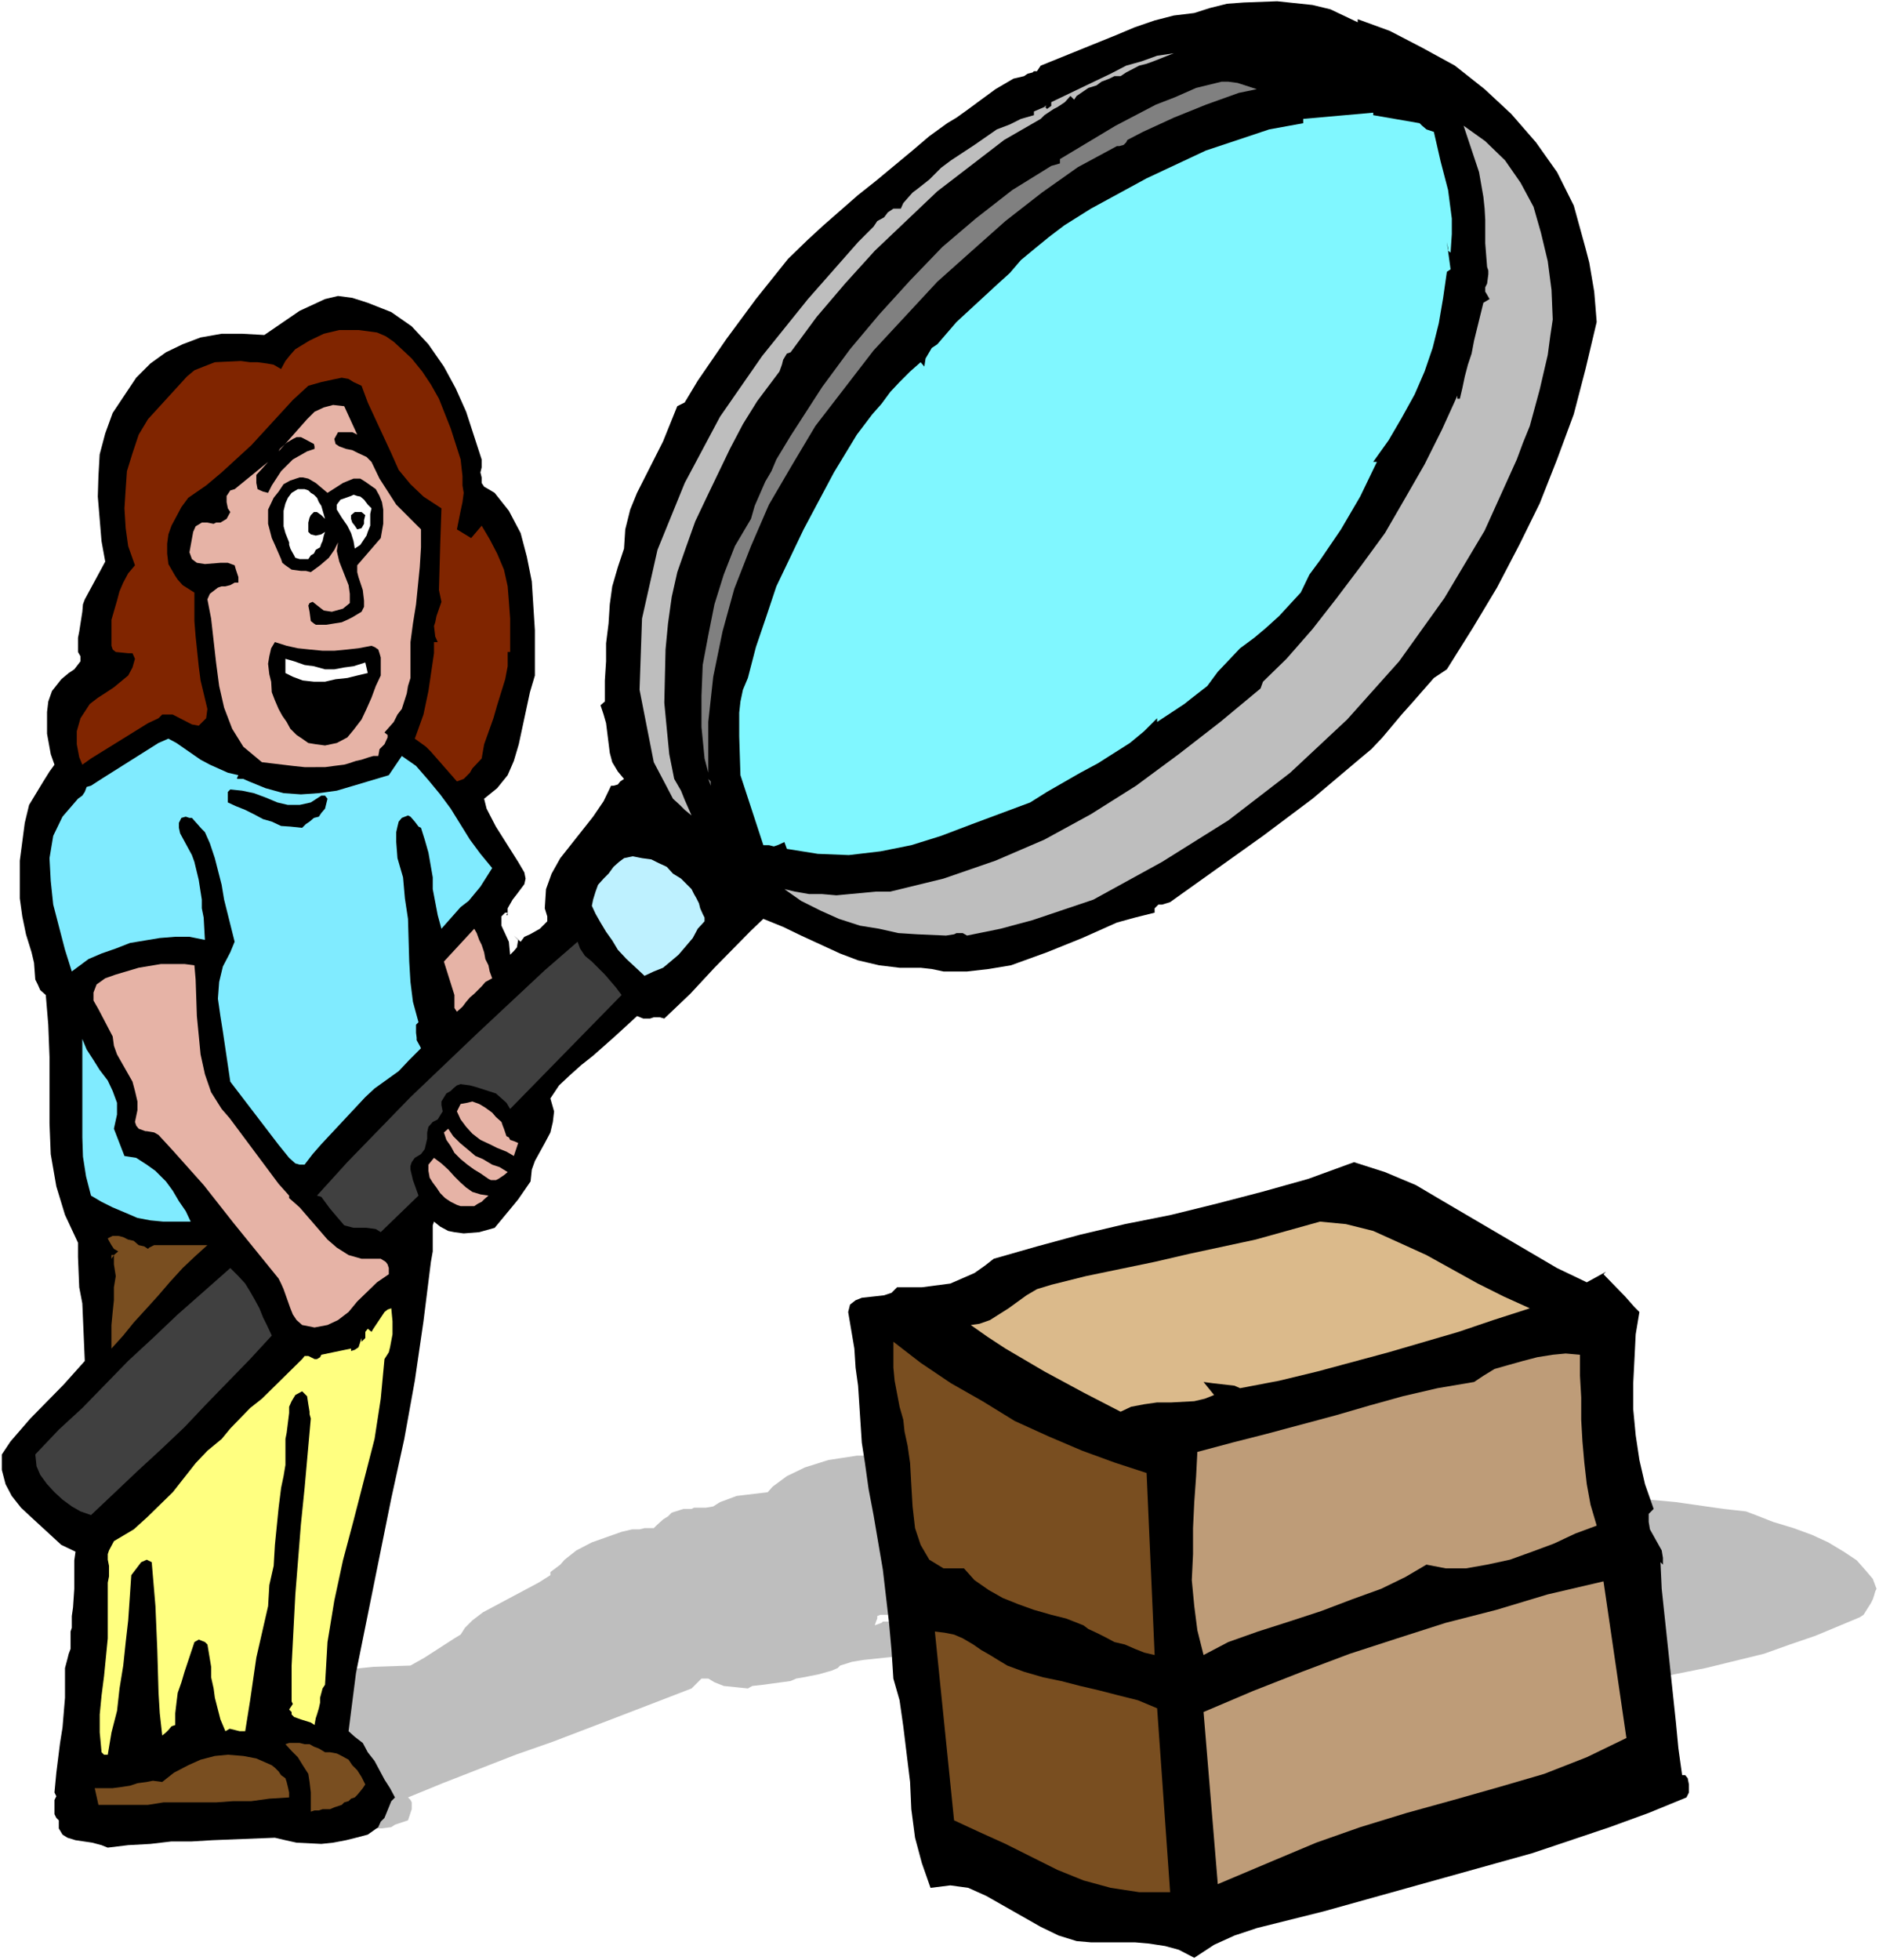 <?xml version="1.0" encoding="UTF-8" standalone="no"?>
<svg
   version="1.0"
   width="129.766mm"
   height="135.34mm"
   id="svg39"
   sodipodi:docname="Taking a Closer Look.wmf"
   xmlns:inkscape="http://www.inkscape.org/namespaces/inkscape"
   xmlns:sodipodi="http://sodipodi.sourceforge.net/DTD/sodipodi-0.dtd"
   xmlns="http://www.w3.org/2000/svg"
   xmlns:svg="http://www.w3.org/2000/svg">
  <rect width="100%" height="100%" fill="#333333" stroke="none"/>
  <sodipodi:namedview
     id="namedview39"
     pagecolor="#ffffff"
     bordercolor="#000000"
     borderopacity="0.25"
     inkscape:showpageshadow="2"
     inkscape:pageopacity="0.0"
     inkscape:pagecheckerboard="0"
     inkscape:deskcolor="#d1d1d1"
     inkscape:document-units="mm" />
  <defs
     id="defs1">
    <pattern
       id="WMFhbasepattern"
       patternUnits="userSpaceOnUse"
       width="6"
       height="6"
       x="0"
       y="0" />
  </defs>
  <path
     style="fill:#ffffff;fill-opacity:1;fill-rule:evenodd;stroke:none"
     d="M 0,511.522 H 490.455 V 0 H 0 Z"
     id="path1" />
  <path
     style="fill:#ffffff;fill-opacity:1;fill-rule:evenodd;stroke:none"
     d="m 308.009,13.895 1.131,-0.969 z"
     id="path2" />
  <path
     style="fill:#808080;fill-opacity:1;fill-rule:evenodd;stroke:none"
     d="m 351.641,19.873 -3.07,-0.162 -2.586,0.162 -3.394,0.323 -3.394,0.323 -3.394,0.485 h -3.07 l -3.07,-0.485 -2.262,-0.646 -1.778,0.646 0.646,-0.646 1.454,-0.162 0.97,-0.485 h 1.293 1.293 1.131 l 0.646,-0.323 h 1.131 2.262 1.939 2.424 2.424 1.939 2.101 l 2.424,0.323 z"
     id="path3" />
  <path
     style="fill:#bebebe;fill-opacity:1;fill-rule:evenodd;stroke:none"
     d="m 462.822,397.132 5.333,1.616 4.848,1.777 4.202,1.939 4.04,2.424 3.394,2.262 2.424,2.747 1.778,2.1 0.97,2.585 -0.323,0.646 -0.323,1.131 -0.323,0.969 -0.485,0.969 -1.939,3.07 -0.97,0.646 -11.635,4.847 -6.626,2.262 -6.787,2.424 -15.19,3.716 -8.08,1.616 -8.08,1.777 h -3.717 l -6.464,0.646 -3.07,0.323 -9.05,1.454 -3.07,0.162 -6.464,0.485 -18.584,0.646 -26.341,0.646 h -2.586 l -3.717,-0.323 h -11.797 l -12.282,-0.323 h -4.04 l -11.15,-2.1 -5.333,-1.616 -7.757,-1.293 -6.464,-2.424 -5.494,-2.424 -5.01,-2.262 -13.736,1.293 -7.272,0.646 -6.626,0.323 h -3.07 l -1.939,-0.646 -9.534,0.323 -3.07,0.323 -3.07,0.323 -3.07,0.323 -2.909,0.485 -3.07,0.969 -0.646,0.646 -1.454,0.646 -3.394,0.969 -4.04,0.808 -1.939,0.323 -1.454,0.646 -7.11,0.969 -2.909,0.323 -1.131,0.646 -6.302,-0.646 -2.424,-0.969 -1.616,-0.969 h -0.97 -0.808 l -2.586,2.585 -17.614,6.786 -18.584,7.109 -9.696,3.393 -19.069,7.432 -9.05,3.716 0.646,0.646 0.323,0.646 v 1.777 l -0.97,2.908 -3.394,1.131 -0.97,0.646 -2.424,0.323 H 96.96 l -5.01,-0.323 -4.686,-0.646 -4.848,-1.131 -1.616,-0.646 -1.293,-0.646 -11.797,-2.747 -8.242,-1.293 -8.08,-0.969 -4.04,-0.323 -0.97,-0.646 -3.394,-1.777 -1.616,-0.969 0.323,-0.646 1.293,-0.323 v -0.808 l 0.97,-0.646 4.848,-2.262 16.16,-6.786 1.616,-0.323 3.394,-1.454 2.424,-1.616 7.11,-2.747 2.586,-1.616 h -1.616 l -1.939,-3.393 -0.323,-1.131 v -0.969 l 0.646,-1.293 0.97,-0.969 2.262,-0.646 3.07,-1.131 2.747,-0.323 3.394,-0.323 3.07,-0.323 3.07,-0.323 9.696,-0.323 3.717,-2.1 7.757,-5.009 1.616,-0.969 1.131,-1.777 1.939,-1.939 2.747,-2.1 14.544,-7.755 3.07,-1.939 v -0.808 l 2.586,-1.939 1.131,-1.293 3.07,-2.424 4.04,-2.1 7.757,-2.747 2.747,-0.646 h 1.939 l 1.293,-0.323 h 2.424 l 0.646,-0.646 1.778,-1.616 1.293,-0.808 0.97,-0.969 3.07,-0.969 h 2.101 l 0.646,-0.323 h 3.07 l 1.939,-0.323 1.778,-1.131 4.363,-1.616 8.08,-0.969 1.293,-1.454 3.717,-2.747 4.686,-2.262 6.141,-1.939 7.434,-1.131 h 3.717 3.394 3.717 3.394 l 6.787,0.646 3.555,1.131 h 7.918 3.07 2.262 l 4.686,0.969 5.171,1.777 2.424,0.808 1.293,1.777 0.323,1.293 -0.646,3.07 -3.07,3.716 -1.454,0.646 v 0.808 l 1.454,0.646 0.646,1.293 -0.323,1.293 -0.97,1.454 -1.454,1.293 -9.373,5.816 -2.424,0.646 -6.626,2.585 -5.171,1.454 -6.464,0.646 -0.97,0.969 0.323,2.424 0.323,0.646 0.323,2.1 -1.293,0.323 -5.818,0.646 -0.646,0.646 h -0.97 0.97 -1.293 -0.646 l -0.808,0.323 v 0.646 l -0.323,0.808 -0.323,0.969 1.778,-0.646 0.323,-0.323 h 0.323 v -1.131 1.131 h 3.394 l 1.293,0.323 2.101,-0.323 0.97,-1.131 2.101,-1.293 2.586,-0.646 3.07,-0.646 13.574,-2.1 3.717,-0.323 h 2.586 l -0.323,-1.293 3.07,-3.716 h 0.97 l 6.141,-3.393 4.363,-2.1 4.686,-1.939 3.07,-0.323 2.424,-1.454 5.656,-1.939 15.514,-2.747 h 0.808 l 8.403,-2.1 4.04,-0.969 8.888,-0.969 9.373,-0.969 5.01,-0.485 3.717,-0.323 26.341,-1.939 6.464,-0.323 2.101,0.323 h 4.202 l 1.778,-0.323 h 7.11 l 0.97,0.323 h 0.97 l 0.808,-0.323 11.797,0.646 4.04,0.323 h 3.717 l 8.08,0.323 3.717,0.323 3.394,0.323 12.443,1.777 5.818,0.646 2.586,0.969 z"
     id="path4" />
  <path
     style="fill:#000000;fill-opacity:1;fill-rule:evenodd;stroke:none"
     d="M 354.388,5.816 V 5.009 l 8.403,3.07 8.403,4.362 8.565,4.685 7.757,6.14 6.949,6.463 6.464,7.432 5.494,7.755 4.363,8.725 3.07,11.148 0.97,3.716 1.293,7.594 0.323,3.878 0.323,4.039 -2.909,12.279 -3.07,11.794 -4.363,11.794 -4.525,11.471 -5.333,10.825 -5.818,11.148 -6.302,10.502 -6.787,10.825 -3.394,2.262 -5.656,6.463 -2.747,3.07 -5.01,5.978 -2.909,3.07 -2.909,2.424 -12.443,10.502 -12.928,9.694 -24.24,17.288 -2.101,0.646 h -0.97 l -0.97,0.969 v 1.131 l -5.171,1.293 -4.686,1.293 -9.05,4.039 -9.211,3.716 -9.373,3.393 -5.818,0.969 -5.656,0.646 h -6.141 l -3.07,-0.646 -2.909,-0.323 h -5.494 l -5.333,-0.646 -5.494,-1.293 -4.686,-1.777 -10.181,-4.685 -4.686,-2.262 -5.171,-2.1 -3.232,3.07 -9.534,9.694 -6.302,6.786 -6.787,6.463 -1.131,-0.323 h -1.616 l -0.97,0.323 h -1.778 l -1.616,-0.646 -5.818,5.332 -5.656,5.009 -3.07,2.424 -3.07,2.747 -2.747,2.585 -2.262,3.393 0.97,3.393 -0.323,2.747 -0.646,2.747 -1.454,2.747 -2.586,4.685 -0.808,2.262 -0.323,3.07 -3.232,4.685 -1.454,1.777 -4.686,5.655 -4.04,1.131 -4.04,0.323 -2.424,-0.323 -1.616,-0.323 -2.101,-1.131 -1.616,-1.293 -0.323,0.969 v 2.747 2.747 1.293 l -0.485,2.747 -1.939,15.51 -2.262,15.51 -2.747,15.187 -3.394,15.51 -3.07,15.187 -3.07,15.187 -3.07,15.187 -1.939,15.187 1.616,1.454 2.101,1.616 1.293,2.424 1.778,2.262 1.293,2.424 1.293,2.424 1.454,2.262 1.293,2.424 -0.97,0.969 -1.778,4.362 -0.97,0.969 -0.646,1.454 -2.747,1.939 -3.07,0.808 -2.586,0.646 -3.394,0.646 -3.07,0.323 -6.464,-0.323 -2.909,-0.646 -2.747,-0.646 -16.322,0.646 -5.333,0.323 h -5.333 l -5.494,0.646 -5.818,0.323 -5.333,0.646 -1.616,-0.646 -2.424,-0.646 -4.363,-0.646 -2.101,-0.646 -1.293,-0.808 -0.97,-1.616 v -2.1 l -0.646,-0.646 -0.485,-0.969 v -3.716 l 0.485,-0.969 -0.485,-0.969 0.485,-5.17 0.97,-7.755 0.646,-4.039 0.646,-7.755 v -4.039 -3.716 l 0.646,-2.424 0.323,-1.293 0.485,-1.293 v -4.524 l 0.323,-0.969 v -3.07 l 0.323,-2.262 0.323,-4.847 v -7.432 l 0.323,-2.262 -3.717,-1.777 -8.08,-7.432 -2.424,-2.262 -2.424,-3.07 -1.616,-3.07 -0.97,-3.716 v -4.039 l 2.262,-3.393 5.171,-5.978 8.726,-8.886 5.494,-6.14 -0.646,-15.026 -0.808,-4.201 -0.323,-7.917 v -3.716 l -3.394,-7.271 -2.262,-7.432 -1.454,-8.401 -0.323,-8.078 v -17.288 l -0.323,-8.401 -0.646,-7.755 -1.454,-1.293 -0.646,-1.454 -0.646,-1.293 -0.323,-4.362 -0.646,-2.747 -1.454,-4.685 -0.97,-4.685 -0.646,-4.685 v -9.856 l 1.293,-9.856 1.131,-4.685 3.717,-6.14 1.616,-2.585 1.293,-1.777 -0.97,-2.747 -0.97,-5.332 v -5.655 l 0.323,-2.747 0.97,-2.747 2.424,-3.07 1.939,-1.616 1.454,-0.969 1.616,-2.1 v -1.293 l -0.646,-1.131 v -3.716 l 0.323,-1.616 0.808,-5.17 0.162,-1.939 0.485,-1.293 5.333,-9.856 -0.97,-5.332 -0.97,-11.633 0.162,-5.332 0.323,-5.655 1.454,-5.493 1.939,-5.332 6.141,-9.209 3.717,-3.716 4.04,-2.908 4.363,-2.1 4.686,-1.777 5.494,-0.969 h 5.333 l 5.818,0.323 9.211,-6.301 6.626,-3.07 3.394,-0.808 3.717,0.485 4.04,1.293 6.141,2.424 5.333,3.716 4.363,4.685 4.04,5.816 3.07,5.655 2.747,6.14 4.04,12.441 v 2.1 l -0.323,1.293 0.323,1.293 v 1.454 l 0.646,0.969 1.131,0.646 1.616,0.969 3.717,4.685 3.07,5.816 1.616,6.14 1.293,6.463 0.808,12.764 v 11.794 l -1.293,4.362 -2.909,13.572 -1.293,4.362 -1.616,3.716 -2.747,3.393 -3.394,2.747 0.646,2.585 2.424,4.685 5.818,9.209 1.616,2.747 0.323,1.616 -0.323,1.454 -1.939,2.585 -1.131,1.454 -1.293,2.262 v 1.777 h -0.646 0.323 l 0.323,-0.646 h -0.646 l -0.97,0.969 v 0.969 1.454 l 1.939,4.201 0.323,3.393 0.97,-0.969 0.808,-0.969 0.323,-1.939 -1.131,-1.131 1.778,1.616 0.97,-1.293 1.454,-0.646 2.586,-1.454 1.939,-1.939 v -1.293 l -0.646,-2.1 0.323,-5.009 1.454,-4.039 2.262,-4.039 8.565,-10.825 2.747,-4.039 1.939,-4.039 h 0.646 l 1.131,-0.323 0.646,-0.808 0.97,-0.646 -1.616,-1.939 -1.454,-2.424 -0.646,-2.424 -0.97,-7.755 -0.646,-2.262 -0.808,-2.424 1.131,-0.969 v -5.493 l 0.323,-5.009 v -4.685 l 0.646,-5.17 0.323,-5.009 0.646,-4.685 1.454,-5.009 1.616,-4.847 0.323,-5.009 1.293,-5.17 1.778,-4.362 6.787,-13.41 3.717,-9.209 1.939,-0.969 3.394,-5.655 7.434,-10.825 7.757,-10.502 8.403,-10.502 5.171,-5.009 4.04,-3.716 9.05,-7.917 4.686,-3.716 9.534,-7.917 4.363,-3.716 4.686,-3.393 2.424,-1.454 2.262,-1.616 7.918,-5.816 4.686,-2.747 2.747,-0.646 0.97,-0.646 1.293,-0.323 0.323,-0.323 h 0.808 l 0.97,-1.454 19.554,-7.917 5.01,-2.1 5.171,-1.777 5.01,-1.293 5.333,-0.646 4.04,-1.293 4.525,-1.131 4.363,-0.323 8.726,-0.323 9.211,0.969 4.686,1.131 z"
     id="path5" />
  <path
     style="fill:#bebebe;fill-opacity:1;fill-rule:evenodd;stroke:none"
     d="m 306.393,13.895 -5.333,2.1 -1.778,0.646 -1.939,0.485 -3.394,1.777 -1.454,0.969 h -1.616 l -1.293,0.646 -2.101,0.808 -1.293,0.969 -2.101,0.646 -3.07,2.1 -0.646,0.969 -0.97,-0.969 -1.454,1.616 -1.939,1.293 -0.97,0.485 -2.424,1.616 -0.97,0.969 -9.534,5.493 -8.403,6.463 -9.05,6.947 -16.322,15.51 -7.757,8.563 -7.434,8.725 -6.787,9.209 -0.97,0.323 -0.97,1.616 -0.323,1.293 -0.646,1.777 -5.818,7.755 -3.717,5.978 -3.394,6.463 -5.979,12.441 -3.07,6.463 -2.424,6.786 -2.262,6.463 -1.454,6.463 -0.97,6.947 -0.646,6.786 -0.323,13.895 0.646,6.786 0.646,6.624 1.293,6.463 1.778,3.07 0.97,2.424 1.778,4.039 -1.778,-1.454 -1.293,-1.293 -1.778,-1.616 -1.939,-3.716 -3.07,-5.816 -3.717,-18.903 0.646,-18.58 4.04,-17.934 7.11,-17.449 9.211,-17.288 10.989,-15.834 11.958,-14.864 13.09,-14.864 4.04,-4.039 0.97,-1.454 1.778,-0.969 0.97,-1.293 1.454,-0.969 h 1.939 l 0.646,-1.454 1.131,-1.293 1.293,-1.454 1.293,-0.969 3.07,-2.424 3.07,-3.07 2.586,-1.939 6.141,-4.039 5.818,-4.039 3.394,-1.293 2.909,-1.454 3.394,-0.969 v -0.969 l 3.394,-1.454 h -0.646 l 0.646,0.808 1.131,-0.808 V 26.659 l 11.797,-5.655 3.717,-1.777 4.04,-2.1 4.04,-1.131 4.04,-1.454 z"
     id="path6" />
  <path
     style="fill:#808080;fill-opacity:1;fill-rule:evenodd;stroke:none"
     d="m 328.048,23.266 -4.686,0.969 -8.565,3.07 -8.403,3.393 -8.08,3.716 -4.04,2.1 -0.323,0.646 -0.646,0.646 -1.131,0.323 h -0.646 l -10.181,5.493 -9.373,6.624 -9.534,7.432 -8.726,7.755 -9.05,8.078 -8.242,8.886 -8.403,9.048 -15.19,19.711 -5.979,10.017 -6.141,10.502 -4.686,10.825 -4.363,11.148 -3.07,11.148 -2.424,11.794 -1.293,11.794 v 13.248 l -0.97,-3.716 -0.808,-8.24 v -8.078 l 0.323,-8.078 1.454,-7.755 1.616,-8.078 2.424,-7.755 2.909,-7.432 4.202,-7.109 0.97,-3.393 2.747,-6.301 1.616,-2.747 1.293,-3.07 3.717,-6.14 8.242,-12.764 7.272,-9.856 7.595,-9.048 8.08,-8.886 8.403,-8.725 8.726,-7.432 9.534,-7.432 10.181,-6.301 2.262,-0.646 v -1.131 l 14.544,-8.725 10.504,-5.493 5.01,-1.939 5.494,-2.424 6.626,-1.616 h 1.778 l 2.424,0.323 z"
     id="path7" />
  <path
     style="fill:#80f7ff;fill-opacity:1;fill-rule:evenodd;stroke:none"
     d="m 358.428,30.051 12.12,2.1 0.646,0.646 1.131,0.969 1.939,0.646 1.778,7.755 1.939,7.432 0.97,7.432 v 4.039 l -0.323,4.847 -0.646,-0.485 v -0.646 l -0.323,-1.616 0.97,7.109 -0.97,0.646 -0.97,6.786 -1.131,6.624 -1.616,6.463 -2.101,6.14 -2.586,5.978 -3.394,6.14 -3.394,5.816 -4.04,5.655 h 0.97 l -4.363,9.048 -5.01,8.563 -2.747,4.039 -2.747,4.039 -2.747,3.716 -2.262,4.685 -5.656,6.14 -3.394,3.07 -3.07,2.585 -3.717,2.747 -5.818,6.14 -2.747,3.716 -4.363,3.393 -1.616,1.293 -7.11,4.685 v -0.969 l -3.394,3.393 -3.717,3.07 -8.403,5.332 -4.525,2.424 -8.726,5.009 -4.363,2.747 -15.19,5.655 -8.08,3.07 -7.757,2.424 -8.08,1.616 -8.242,0.969 -8.08,-0.323 -8.08,-1.293 -0.646,-1.777 -1.778,0.808 -0.97,0.323 -1.293,-0.323 h -1.454 l -5.979,-18.257 -0.323,-10.179 v -6.14 l 0.323,-2.908 0.646,-3.07 1.293,-3.07 2.101,-8.078 2.747,-8.078 2.586,-7.755 7.11,-14.864 7.918,-14.864 5.979,-9.856 4.04,-5.332 2.424,-2.747 2.262,-3.07 2.424,-2.585 2.747,-2.747 2.747,-2.424 0.97,1.131 0.323,-2.1 1.616,-2.747 1.454,-0.969 5.01,-5.816 10.504,-9.694 3.394,-3.07 2.909,-3.393 3.717,-3.07 3.555,-2.908 4.04,-3.07 6.949,-4.362 14.544,-7.917 15.514,-7.271 8.242,-2.747 8.242,-2.747 8.888,-1.616 v -1.131 l 18.261,-1.616 z"
     id="path8" />
  <path
     style="fill:#bebebe;fill-opacity:1;fill-rule:evenodd;stroke:none"
     d="m 405.292,83.369 -0.646,4.362 -0.646,4.847 -2.101,9.048 -2.586,9.532 -1.778,4.362 -1.616,4.362 -8.403,18.58 -10.504,17.611 -11.797,16.48 -13.574,15.187 -14.867,13.895 -16.16,12.441 -17.291,10.825 -17.938,9.856 -15.837,5.332 -8.403,2.262 -8.726,1.777 -1.131,-0.646 h -1.616 l -0.646,0.323 -2.101,0.323 -7.434,-0.323 -5.01,-0.323 -5.01,-1.131 -5.01,-0.808 -5.494,-1.777 -4.686,-2.1 -5.171,-2.585 -4.363,-3.07 2.747,0.646 3.717,0.646 h 3.394 l 3.717,0.323 10.342,-0.969 h 3.717 l 13.898,-3.393 13.574,-4.685 12.766,-5.493 12.12,-6.624 11.797,-7.432 11.15,-8.24 10.827,-8.401 10.504,-8.725 0.646,-1.777 6.141,-5.978 6.787,-7.755 6.302,-8.078 6.464,-8.563 6.141,-8.402 5.333,-9.209 5.01,-8.725 4.525,-9.048 4.04,-8.886 v 0.808 h 0.646 l 0.646,-2.747 0.646,-3.07 0.808,-3.07 0.97,-2.908 0.646,-3.393 2.424,-9.856 1.616,-0.969 -0.646,-1.131 -0.485,-0.808 v -1.131 l 0.485,-0.969 0.323,-2.424 v -0.969 l -0.323,-0.969 -0.485,-6.14 v -3.07 -3.07 l -0.162,-2.908 -0.323,-3.07 -1.131,-6.463 -4.04,-12.118 5.656,4.039 5.171,5.009 4.04,5.816 3.394,6.301 1.939,6.786 1.778,7.432 0.97,7.432 z"
     id="path9" />
  <path
     style="fill:#802500;fill-opacity:1;fill-rule:evenodd;stroke:none"
     d="m 104.878,91.124 2.586,2.424 2.747,3.393 2.262,3.393 2.101,3.716 3.07,7.755 2.586,8.078 0.485,4.362 v 2.424 l 0.323,1.939 -0.323,2.424 -0.485,2.262 -0.97,4.847 3.717,2.262 2.747,-3.231 2.101,3.554 1.939,3.716 1.778,4.201 0.97,4.362 0.323,4.039 0.323,4.362 v 8.725 h -0.646 v 3.716 l -0.646,3.393 -2.101,6.786 -0.97,3.393 -2.424,6.786 -0.646,3.716 -2.424,2.585 -0.646,1.131 -1.616,1.616 -1.778,0.646 -6.787,-7.755 -1.293,-1.293 -2.909,-2.1 2.262,-6.301 1.293,-6.14 1.454,-9.856 v -2.908 h 0.97 l -0.646,-1.454 -0.323,-2.747 0.323,-0.969 0.323,-1.616 1.293,-3.716 -0.646,-3.07 0.323,-11.794 0.323,-9.532 -4.686,-3.07 -3.394,-3.231 -3.07,-3.716 -1.939,-4.362 -2.101,-4.524 -4.04,-8.725 -1.616,-4.362 -2.101,-0.969 -1.293,-0.808 -1.778,-0.323 -1.616,0.323 -3.717,0.808 -3.394,0.969 -4.04,3.716 -10.827,11.794 -7.757,7.109 -4.04,3.393 -4.686,3.231 -1.778,2.424 -1.293,2.424 -1.293,2.424 -0.808,2.262 -0.323,2.424 v 2.585 l 0.323,2.747 1.778,3.07 0.646,0.969 1.293,1.454 3.07,1.939 v 7.432 l 0.323,4.039 0.808,7.755 0.485,3.716 1.778,7.432 -0.323,2.424 -1.939,1.939 -1.778,-0.323 -5.01,-2.585 H 43.955 42.339 l -0.97,0.969 -2.747,1.293 -14.867,9.209 -2.262,1.616 -0.808,-1.939 -0.646,-3.393 v -1.777 -1.616 l 0.97,-3.393 2.424,-3.716 2.101,-1.616 2.262,-1.454 1.939,-1.293 3.717,-3.07 1.131,-2.1 0.646,-2.262 -0.646,-1.454 h -1.131 l -3.232,-0.323 -0.808,-0.646 -0.323,-0.969 v -6.786 l 1.454,-5.009 0.646,-2.424 0.97,-2.262 1.293,-2.424 1.778,-2.1 -1.778,-5.009 -0.646,-4.685 -0.323,-5.17 0.323,-5.009 0.323,-4.685 1.454,-4.685 1.616,-4.847 2.424,-4.039 10.181,-11.148 1.939,-1.616 2.424,-0.969 2.909,-1.131 6.787,-0.323 2.424,0.323 h 1.939 l 2.424,0.323 1.778,0.323 1.939,1.131 1.131,-2.1 1.293,-1.616 1.293,-1.454 3.717,-2.262 3.717,-1.777 4.04,-0.969 h 2.747 2.262 l 2.424,0.323 2.424,0.323 2.262,0.969 2.101,1.454 z"
     id="path10" />
  <path
     style="fill:#000000;fill-opacity:1;fill-rule:evenodd;stroke:none"
     d="m 414.18,334.606 5.01,-2.747 -0.646,0.646 5.656,5.816 2.424,2.747 1.293,1.293 -0.97,5.816 -0.323,6.463 -0.323,6.301 v 6.786 l 0.646,6.786 0.97,6.463 1.454,6.301 2.262,6.463 -1.293,1.293 v 2.1 l 0.323,1.939 3.07,5.493 0.323,1.939 v 1.777 l -0.646,-0.646 0.323,6.947 3.717,34.898 0.646,6.786 0.97,6.947 h 0.808 l 0.646,0.808 0.323,1.616 v 0.969 1.131 l -0.323,0.646 -0.323,0.646 -9.858,4.039 -10.181,3.716 -20.2,6.786 -54.459,15.187 -17.453,4.362 -5.818,1.939 -5.333,2.424 -5.171,3.393 -4.04,-2.1 -3.555,-0.969 -4.202,-0.646 -3.717,-0.323 h -11.474 l -3.717,-0.323 -4.686,-1.454 -4.686,-2.262 -14.221,-8.078 -4.686,-2.1 -4.686,-0.646 -5.171,0.646 -2.262,-6.463 -1.778,-6.624 -0.97,-7.432 -0.323,-7.109 -1.778,-14.541 -0.97,-6.786 -1.616,-5.655 -0.485,-7.432 -0.646,-7.109 -1.616,-13.895 -2.424,-14.218 -1.293,-6.786 -0.97,-6.947 -0.808,-5.17 -0.97,-14.864 -0.646,-4.685 -0.323,-5.009 -1.616,-9.532 0.485,-1.939 1.454,-1.131 1.616,-0.646 5.818,-0.646 1.939,-0.646 1.454,-1.454 h 6.464 l 7.434,-0.969 6.302,-2.747 2.747,-1.939 2.262,-1.777 11.312,-3.231 11.312,-3.07 11.635,-2.747 12.12,-2.424 11.797,-2.908 11.797,-3.07 12.12,-3.393 11.958,-4.362 8.08,2.585 8.08,3.393 7.11,4.201 22.301,13.087 7.434,4.362 z"
     id="path11" />
  <path
     style="fill:#e6b3a6;fill-opacity:1;fill-rule:evenodd;stroke:none"
     d="m 93.243,113.42 -1.293,-0.646 H 90.981 88.234 l -0.97,1.777 0.323,1.293 0.97,0.646 1.778,0.646 1.616,0.323 1.616,0.808 2.101,0.969 1.293,1.293 2.101,4.362 4.363,6.786 4.04,4.039 2.424,2.424 v 4.685 l -0.323,5.17 -0.97,9.694 -0.808,5.009 -0.646,4.847 v 4.685 4.685 l -0.646,2.1 -0.323,1.939 -1.293,4.039 -1.131,1.454 -0.97,1.939 -2.424,2.747 0.808,0.646 v 0.646 l -0.808,1.777 -1.293,1.293 -0.323,1.777 H 97.445 l -1.131,0.323 -0.97,0.323 -0.97,0.323 -1.454,0.323 -0.97,0.323 -0.97,0.323 -1.131,0.323 -2.586,0.323 -2.424,0.323 H 79.507 l -3.07,-0.323 -8.08,-0.969 -4.848,-4.039 -2.909,-4.685 -2.101,-5.493 -1.293,-5.655 -0.808,-6.14 -1.293,-11.471 -0.97,-5.009 0.646,-1.454 2.101,-1.616 0.97,-0.323 h 0.97 l 1.293,-0.323 1.131,-0.646 h 0.97 v -1.454 l -0.646,-1.939 -0.323,-1.131 -1.778,-0.646 h -1.939 l -4.04,0.323 -2.101,-0.323 -1.293,-0.969 -0.646,-1.777 0.97,-5.332 0.646,-1.454 1.616,-0.969 h 1.454 l 1.616,0.323 0.646,-0.323 h 1.131 l 1.616,-0.969 0.97,-1.777 -0.646,-0.969 -0.323,-1.616 v -0.646 -0.969 l 0.97,-1.454 1.131,-0.323 8.726,-7.109 -1.293,1.454 -1.778,1.939 v 2.1 l 0.323,1.616 1.454,0.646 1.293,0.323 0.97,-1.939 2.424,-3.716 3.07,-3.07 3.717,-2.1 1.939,-0.646 v -0.646 l -0.162,-0.646 -2.424,-1.293 -0.97,-0.485 h -1.131 l -0.97,0.485 -1.616,0.969 -1.778,1.616 -0.323,0.646 7.434,-8.401 1.939,-1.939 2.424,-1.131 2.424,-0.646 2.909,0.323 z"
     id="path12" />
  <path
     style="fill:#dbba8b;fill-opacity:1;fill-rule:evenodd;stroke:none"
     d="m 399.313,341.391 -9.534,3.07 -9.05,3.07 -18.261,5.332 -18.584,5.009 -10.019,2.424 -10.181,1.939 -1.454,-0.646 -5.656,-0.646 -2.424,-0.323 2.747,3.393 -2.424,0.969 -2.747,0.646 -5.979,0.323 h -3.717 l -3.394,0.485 -3.394,0.646 -2.747,1.293 -9.696,-5.009 -10.181,-5.493 -10.181,-5.978 -4.686,-3.07 -4.363,-3.07 2.262,-0.323 2.747,-0.969 4.848,-3.07 4.686,-3.393 2.747,-1.616 3.717,-1.131 9.05,-2.262 17.938,-3.716 9.05,-2.1 17.291,-3.716 16.806,-4.685 6.787,0.646 7.11,1.777 6.787,3.07 7.11,3.231 13.413,7.432 6.787,3.393 z"
     id="path13" />
  <path
     style="fill:#794e20;fill-opacity:1;fill-rule:evenodd;stroke:none"
     d="m 299.283,384.368 2.101,47.501 -2.747,-0.646 -2.424,-0.969 -2.586,-1.131 -2.747,-0.646 -2.424,-1.293 -2.262,-1.131 -2.101,-0.969 -1.293,-0.969 -4.525,-1.777 -3.878,-0.969 -4.525,-1.293 -4.04,-1.454 -4.04,-1.616 -3.717,-2.1 -3.717,-2.585 -2.747,-3.07 h -5.333 l -3.717,-2.262 -2.262,-3.878 -1.454,-4.362 -0.646,-5.655 -0.323,-5.493 -0.323,-5.816 -0.646,-4.524 -0.808,-3.716 -0.323,-3.07 -0.97,-3.393 -0.646,-3.393 -0.646,-3.393 -0.323,-3.393 v -3.393 -3.393 l 7.11,5.493 7.918,5.332 8.242,4.685 8.403,5.17 8.888,4.039 8.726,3.716 8.403,3.07 z"
     id="path14" />
  <path
     style="fill:#000000;fill-opacity:1;fill-rule:evenodd;stroke:none"
     d="m 85.486,128.607 4.04,-2.585 2.747,-1.131 h 1.778 l 1.293,0.808 2.747,1.939 0.97,1.777 0.646,1.616 0.323,1.939 v 1.777 1.939 l -0.646,3.716 -6.141,7.109 v 1.777 l 0.323,1.293 1.131,3.393 0.323,2.747 v 1.616 l -0.646,1.293 -2.424,1.454 -1.293,0.646 -1.454,0.646 -4.04,0.646 h -1.293 -1.454 l -0.485,-0.323 -0.808,-0.646 -0.323,-2.424 -0.323,-1.616 0.323,-0.646 0.808,-0.323 2.262,1.777 0.646,0.485 2.101,0.323 2.909,-0.808 1.778,-1.454 v -2.424 l -0.323,-2.262 -2.424,-6.14 -0.646,-2.747 0.323,-2.262 -0.97,1.939 -1.454,2.1 -2.262,1.939 -2.424,1.777 -1.293,-0.323 h -1.293 l -2.424,-0.323 -1.616,-1.131 -0.808,-0.646 -0.323,-0.969 -1.616,-3.716 -0.808,-1.777 -0.97,-3.716 v -3.716 l 1.454,-3.07 1.293,-1.616 0.646,-0.969 0.646,-0.969 1.778,-0.969 2.424,-0.808 h 0.808 l 1.454,0.323 1.939,1.131 z"
     id="path15" />
  <path
     style="fill:#ffffff;fill-opacity:1;fill-rule:evenodd;stroke:none"
     d="m 83.87,132 0.97,3.393 -0.97,-0.969 -1.131,-0.808 h -0.808 l -0.808,0.808 -0.323,0.646 -0.323,1.293 v 0.969 1.454 l 0.646,0.646 1.293,0.323 1.454,-0.323 0.97,-0.646 -0.323,0.969 -0.323,1.454 -0.323,0.646 -0.323,0.969 -1.131,0.646 -0.485,0.969 -0.808,0.485 -0.646,0.969 h -1.454 -0.808 l -1.131,-0.323 -0.323,-0.646 -0.646,-1.131 -0.323,-0.646 -0.323,-0.969 v -0.646 l -0.97,-2.424 -0.485,-1.777 v -1.939 -2.1 l 0.485,-1.939 0.646,-1.454 0.97,-1.293 1.616,-0.969 h 0.808 0.97 l 0.97,0.323 0.646,0.646 0.808,0.485 0.808,0.808 0.485,1.131 z"
     id="path16" />
  <path
     style="fill:#be9c78;fill-opacity:1;fill-rule:evenodd;stroke:none"
     d="m 412.403,353.509 v 5.493 l 0.323,5.655 v 5.816 l 0.323,5.655 0.485,5.493 0.646,5.655 0.97,5.332 1.616,5.493 -5.656,2.1 -5.494,2.585 -5.656,2.1 -5.818,2.1 -5.979,1.293 -5.494,0.969 h -5.333 l -5.01,-0.969 -5.494,3.231 -6.302,3.07 -7.595,2.747 -8.08,3.07 -8.403,2.747 -8.08,2.585 -7.757,2.747 -6.464,3.393 -1.616,-6.463 -0.808,-6.301 -0.646,-6.786 0.323,-6.786 v -6.786 l 0.323,-6.786 0.485,-6.786 0.323,-6.301 9.05,-2.424 8.888,-2.262 9.05,-2.424 9.05,-2.424 8.888,-2.585 8.726,-2.424 9.05,-2.1 9.534,-1.616 2.424,-1.616 2.909,-1.777 3.394,-0.969 4.04,-1.131 3.717,-0.969 4.04,-0.646 3.394,-0.323 z"
     id="path17" />
  <path
     style="fill:#ffffff;fill-opacity:1;fill-rule:evenodd;stroke:none"
     d="m 96.96,132.647 -0.323,1.454 v 1.616 1.454 l -0.646,1.616 -0.323,0.969 -0.646,0.969 -0.97,1.454 -1.454,0.969 -0.323,-1.939 -0.646,-2.1 -0.97,-1.939 -1.454,-2.1 -1.293,-2.1 v -1.293 l 0.97,-1.293 2.747,-0.969 0.646,-0.323 0.97,0.323 0.808,0.162 0.97,0.808 0.97,1.293 z"
     id="path18" />
  <path
     style="fill:#000000;fill-opacity:1;fill-rule:evenodd;stroke:none"
     d="m 95.344,134.424 -0.323,1.293 v 0.969 l -0.646,1.131 -1.131,0.323 -0.646,-0.969 -0.646,-0.808 -0.323,-0.969 v -0.969 l 0.97,-0.808 h 0.97 0.808 z"
     id="path19" />
  <path
     style="fill:#794e20;fill-opacity:1;fill-rule:evenodd;stroke:none"
     d="m 262.923,434.616 4.363,1.616 5.01,1.454 4.686,0.969 5.01,1.293 4.848,1.131 5.01,1.293 5.171,1.293 5.01,2.1 3.394,47.985 h -8.08 l -7.434,-1.131 -7.11,-1.939 -6.787,-2.747 -6.787,-3.393 -6.787,-3.393 -6.787,-3.07 -6.626,-3.07 -5.01,-49.278 2.586,0.323 2.424,0.485 2.262,0.969 2.747,1.616 2.101,1.454 2.262,1.293 2.101,1.293 z"
     id="path20" />
  <path
     style="fill:#be9c78;fill-opacity:1;fill-rule:evenodd;stroke:none"
     d="m 424.523,453.519 -10.342,5.009 -11.15,4.362 -11.635,3.393 -11.958,3.393 -12.282,3.393 -12.12,3.716 -11.474,4.039 -11.15,4.685 -14.544,6.14 -3.717,-44.916 12.928,-5.493 12.766,-5.009 12.443,-4.685 12.443,-4.039 12.605,-4.039 13.251,-3.393 13.413,-4.039 14.544,-3.393 z"
     id="path21" />
  <path
     style="fill:#000000;fill-opacity:1;fill-rule:evenodd;stroke:none"
     d="m 96.96,168.515 0.808,0.323 0.97,0.646 0.323,0.969 0.323,1.131 v 0.969 1.293 1.454 0.969 l -1.293,2.747 -1.131,3.07 -1.293,2.908 -1.293,2.747 -2.101,2.747 -1.616,1.939 -2.747,1.454 -3.07,0.646 -2.424,-0.323 -1.939,-0.323 -1.616,-1.131 -1.454,-0.969 -1.616,-1.616 -0.97,-1.777 -1.131,-1.616 -0.97,-1.777 -0.97,-2.262 -0.808,-2.1 -0.162,-2.747 -0.485,-1.939 -0.323,-2.747 0.323,-1.939 0.485,-2.1 0.97,-1.616 3.07,0.969 2.909,0.646 3.07,0.323 3.394,0.323 h 3.07 l 3.394,-0.323 2.909,-0.323 z"
     id="path22" />
  <path
     style="fill:#ffffff;fill-opacity:1;fill-rule:evenodd;stroke:none"
     d="m 95.344,172.877 0.646,2.747 -2.747,0.646 -2.586,0.646 -3.07,0.323 -2.747,0.646 h -2.909 l -2.909,-0.323 -2.586,-0.969 -1.939,-0.969 v -3.716 l 2.262,0.646 2.747,0.969 2.424,0.323 2.909,0.808 h 2.424 l 2.586,-0.485 2.424,-0.323 z"
     id="path23" />
  <path
     style="fill:#80ebff;fill-opacity:1;fill-rule:evenodd;stroke:none"
     d="m 62.216,202.282 -0.323,0.646 v 0.323 h 0.646 0.97 l 1.454,0.646 4.363,1.777 4.686,1.293 4.525,0.323 4.686,-0.323 4.686,-0.646 4.363,-1.293 9.211,-2.747 3.394,-5.009 3.717,2.585 3.232,3.716 3.07,3.716 2.747,3.716 5.01,8.078 2.747,3.716 3.07,3.716 -3.07,4.847 -3.07,3.716 -2.101,1.616 -5.01,5.655 -0.97,-3.554 -0.646,-3.393 -0.646,-3.393 v -3.07 l -1.131,-6.463 -0.97,-3.393 -0.97,-3.07 -0.646,-0.323 -0.97,-1.293 -1.131,-1.293 -0.646,-0.323 -0.808,0.323 -0.808,0.323 -0.808,0.969 -0.323,1.293 -0.323,1.454 v 2.585 l 0.323,4.201 1.454,5.009 0.485,5.493 0.808,5.332 0.323,11.148 0.323,5.332 0.646,5.17 1.454,5.332 -0.646,0.646 v 2.1 l 0.162,1.293 v 0.646 l 0.808,1.454 0.323,0.646 -3.07,3.07 -2.747,2.908 -6.302,4.524 -2.424,2.262 -11.474,12.279 -2.262,2.585 -2.101,2.747 h -1.293 l -1.131,-0.323 -1.616,-1.454 -2.747,-3.393 -12.605,-16.48 -0.646,-4.362 -1.293,-8.725 -0.646,-4.039 -0.646,-4.524 0.323,-4.362 0.97,-4.039 1.939,-3.716 1.131,-2.747 -2.747,-10.987 -0.646,-3.878 -1.778,-6.947 -1.293,-3.878 -1.293,-2.908 -0.808,-0.808 -2.586,-2.908 h -0.646 l -0.97,-0.323 -1.131,0.323 -0.646,1.293 v 1.293 l 0.323,1.454 3.07,5.655 0.646,1.777 1.131,4.685 0.808,5.17 v 2.262 l 0.485,2.424 0.323,5.816 -4.04,-0.808 h -3.717 l -4.04,0.323 -7.757,1.293 -3.717,1.454 -3.717,1.293 -3.394,1.454 -4.363,3.231 -1.778,-5.655 -3.07,-11.794 -0.646,-6.14 -0.323,-5.978 0.97,-5.816 2.424,-5.009 4.04,-4.685 1.131,-0.808 0.646,-0.969 0.485,-1.293 1.131,-0.323 2.747,-1.777 14.867,-9.371 2.586,-1.131 2.101,1.131 6.302,4.362 2.424,1.293 4.686,2.1 z"
     id="path24" />
  <path
     style="fill:#000000;fill-opacity:1;fill-rule:evenodd;stroke:none"
     d="m 83.87,207.614 h 0.97 l 0.646,0.808 -0.323,1.293 -0.323,1.293 -0.97,1.131 -0.646,0.969 -1.293,0.323 -1.131,0.969 -0.97,0.646 -0.97,0.969 -3.07,-0.323 -2.424,-0.162 -2.424,-1.131 -2.262,-0.646 -2.424,-1.293 -2.262,-1.131 -2.424,-0.969 -2.101,-0.969 v -0.969 -0.808 -0.969 l 0.646,-0.646 3.07,0.323 3.07,0.646 3.07,1.131 3.07,1.293 2.747,0.646 h 3.07 l 2.909,-0.646 z"
     id="path25" />
  <path
     style="fill:#808080;fill-opacity:1;fill-rule:evenodd;stroke:none"
     d="m 185.517,203.898 v 1.131 l -0.646,-1.777 0.323,0.323 z"
     id="path26" />
  <path
     style="fill:#bef1ff;fill-opacity:1;fill-rule:evenodd;stroke:none"
     d="m 179.376,230.879 1.131,1.131 0.646,1.293 0.646,1.131 0.646,1.293 0.323,1.293 0.646,1.454 0.485,0.969 v 0.969 l -1.778,1.939 -1.293,2.424 -1.778,2.1 -1.939,2.262 -2.101,1.777 -1.939,1.616 -2.424,0.969 -2.424,1.131 -2.586,-2.424 -2.101,-1.939 -2.262,-2.424 -1.454,-2.424 -1.616,-2.262 -1.454,-2.424 -1.293,-2.262 -0.97,-2.1 0.323,-1.616 0.646,-2.1 0.646,-1.777 1.454,-1.616 1.293,-1.293 1.293,-1.777 1.454,-1.293 1.293,-0.969 2.262,-0.485 2.424,0.485 2.424,0.323 1.939,0.969 2.101,0.969 1.616,1.777 2.101,1.293 z"
     id="path27" />
  <path
     style="fill:#e6b3a6;fill-opacity:1;fill-rule:evenodd;stroke:none"
     d="m 128.472,255.276 -1.778,0.969 -0.97,1.131 -0.97,0.969 -0.97,0.969 -1.131,0.969 -0.97,1.131 -0.97,1.293 -1.454,1.293 -0.646,-0.969 v -0.969 -0.969 -1.454 l -2.747,-8.725 7.918,-8.563 0.646,1.131 0.646,1.777 0.646,1.293 0.646,1.939 0.323,1.777 0.808,1.616 0.323,1.616 z"
     id="path28" />
  <path
     style="fill:#e6b3a6;fill-opacity:1;fill-rule:evenodd;stroke:none"
     d="m 50.742,251.883 0.323,3.716 0.323,9.532 0.485,5.009 0.485,5.009 1.131,5.17 1.616,4.685 2.747,4.362 2.101,2.424 12.766,17.126 2.747,3.07 v 0.646 l 2.747,2.424 7.272,8.401 2.424,2.1 3.07,1.939 3.394,0.969 h 4.363 0.646 l 1.293,0.808 0.485,0.646 0.323,0.969 v 0.646 0.969 l -3.07,2.1 -5.171,5.009 -2.262,2.747 -2.747,2.1 -2.747,1.293 -3.394,0.646 -3.232,-0.646 -1.454,-1.293 -0.97,-1.454 -0.646,-1.616 -1.778,-5.009 -0.646,-1.454 -0.646,-1.293 -11.797,-14.541 -7.757,-9.856 -8.08,-9.048 -3.717,-4.039 -1.131,-0.646 -1.939,-0.323 h -0.323 l -1.778,-0.646 -0.646,-0.808 -0.323,-0.969 0.646,-3.07 v -2.262 l -0.646,-2.747 -0.646,-2.424 -4.04,-7.109 -0.808,-2.262 -0.323,-2.424 -3.717,-7.109 -1.293,-2.262 v -2.1 l 0.808,-2.1 2.262,-1.616 2.747,-0.969 5.979,-1.777 5.818,-0.969 h 6.141 z"
     id="path29" />
  <path
     style="fill:#404040;fill-opacity:1;fill-rule:evenodd;stroke:none"
     d="m 162.246,259.638 -29.088,29.728 -0.97,-1.616 -2.747,-2.424 -5.01,-1.616 -1.778,-0.485 -2.424,-0.323 -0.97,0.323 -0.97,0.808 -0.646,0.646 -1.131,0.646 -1.293,2.1 v 0.969 l 0.323,1.616 -1.293,2.1 -1.293,0.646 -1.131,1.293 -0.323,1.454 v 1.616 l -0.646,2.747 -0.97,1.293 -1.616,0.969 -0.808,1.131 -0.323,0.969 v 0.969 l 0.646,2.747 1.454,4.039 -9.858,9.532 -1.293,-0.808 -2.424,-0.323 h -3.394 l -2.424,-0.646 -1.939,-2.262 -1.778,-2.1 -2.262,-3.07 -1.131,-0.323 7.918,-8.725 16.483,-16.965 17.614,-16.803 17.453,-16.318 8.565,-7.432 0.646,1.777 1.293,1.939 1.778,1.454 3.394,3.393 2.909,3.393 z"
     id="path30" />
  <path
     style="fill:#80ebff;fill-opacity:1;fill-rule:evenodd;stroke:none"
     d="m 29.734,294.537 2.747,7.109 3.07,0.485 2.747,1.777 2.262,1.616 2.747,2.747 1.778,2.424 1.616,2.747 1.778,2.585 1.293,2.747 h -3.394 -3.717 l -3.394,-0.323 -3.394,-0.646 -3.394,-1.454 -3.07,-1.293 -2.909,-1.454 -2.747,-1.616 -1.293,-5.009 -0.808,-5.17 -0.162,-5.009 v -5.009 -5.493 -5.009 -5.009 -5.17 l 1.131,2.747 1.778,2.747 1.616,2.585 2.101,2.747 1.293,2.747 1.131,3.07 v 3.07 z"
     id="path31" />
  <path
     style="fill:#e6b3a6;fill-opacity:1;fill-rule:evenodd;stroke:none"
     d="m 130.896,292.76 0.323,0.969 0.323,0.808 0.323,0.969 0.323,0.969 0.646,0.323 0.323,0.646 0.97,0.323 1.131,0.485 -1.131,3.393 -1.939,-1.131 -2.424,-0.969 -1.939,-0.969 -2.424,-1.131 -2.101,-1.616 -1.616,-1.777 -1.454,-1.939 -0.97,-2.1 0.97,-1.939 1.778,-0.323 1.293,-0.323 1.778,0.646 1.616,0.969 1.778,1.293 0.97,1.131 z"
     id="path32" />
  <path
     style="fill:#e6b3a6;fill-opacity:1;fill-rule:evenodd;stroke:none"
     d="m 132.512,305.847 -0.97,0.808 -1.454,0.969 -0.646,0.323 h -0.646 -0.646 l -0.646,-0.323 -2.101,-1.454 -1.616,-0.969 -1.778,-1.293 -1.778,-1.454 -1.616,-1.616 -0.97,-1.777 -1.131,-1.616 -0.646,-1.939 1.131,-0.969 1.293,1.939 1.778,1.777 1.939,1.616 2.101,1.777 1.939,0.808 2.424,1.454 1.939,0.646 z"
     id="path33" />
  <path
     style="fill:#e6b3a6;fill-opacity:1;fill-rule:evenodd;stroke:none"
     d="m 127.502,311.986 -1.131,0.969 -0.646,0.646 -0.97,0.485 -0.97,0.646 h -1.131 -1.293 -1.131 l -0.97,-0.323 -1.616,-0.808 -1.454,-0.969 -1.293,-1.293 -0.97,-1.454 -0.97,-1.293 -0.808,-1.293 -0.323,-1.777 v -1.616 l 1.454,-1.777 1.939,1.454 1.778,1.616 1.616,1.777 1.616,1.616 1.454,1.293 1.616,1.131 2.101,0.646 z"
     id="path34" />
  <path
     style="fill:#794e20;fill-opacity:1;fill-rule:evenodd;stroke:none"
     d="m 38.622,325.881 0.323,-0.323 0.646,-0.323 0.646,-0.323 h 1.131 0.97 0.646 0.97 0.808 9.373 l -3.394,3.07 -3.07,2.908 -3.394,3.716 -2.909,3.393 -3.07,3.393 -3.394,3.716 -2.747,3.393 -3.07,3.393 v -3.07 -3.07 l 0.323,-3.393 0.323,-3.07 v -3.393 l 0.485,-2.908 -0.485,-3.07 v -2.424 l -0.646,0.969 v -0.969 h 0.323 0.323 l 1.131,-0.969 -1.131,-0.646 -0.646,-0.969 -0.646,-1.131 -0.323,-0.646 1.293,-0.646 h 1.454 l 1.293,0.323 1.293,0.646 1.454,0.323 1.293,1.131 1.454,0.323 z"
     id="path35" />
  <path
     style="fill:#404040;fill-opacity:1;fill-rule:evenodd;stroke:none"
     d="m 70.942,348.5 -5.656,6.14 -5.818,5.978 -5.656,5.816 -5.656,5.978 -6.141,5.816 -6.141,5.655 -6.141,5.816 -5.979,5.655 -2.747,-0.969 -2.262,-1.293 -2.424,-1.777 -2.101,-1.939 -1.939,-2.1 -1.778,-2.424 -0.97,-2.262 -0.323,-3.07 6.141,-6.463 6.141,-5.655 5.979,-6.14 5.979,-6.14 6.464,-5.978 6.464,-6.14 6.787,-5.978 6.949,-6.14 2.101,2.1 1.778,1.939 1.293,2.1 1.293,2.262 1.131,2.1 0.97,2.424 0.97,1.939 z"
     id="path36" />
  <path
     style="fill:#ffff80;fill-opacity:1;fill-rule:evenodd;stroke:none"
     d="m 102.131,341.391 0.323,3.393 v 3.393 l -0.646,3.393 -0.323,1.293 -1.131,1.777 -0.97,10.34 -1.616,10.502 -5.494,21.327 -2.747,10.34 -2.262,10.502 -1.778,10.825 -0.646,11.148 -0.646,0.969 -0.646,2.424 v 1.293 l -0.323,1.454 -0.485,1.616 -0.323,0.969 -0.323,1.777 -0.97,-0.646 -2.586,-0.808 -1.778,-0.646 -0.646,-0.646 v -0.646 l -0.646,-0.646 0.97,-1.454 -0.323,-0.646 v -9.371 l 0.97,-18.58 1.454,-18.257 0.97,-9.532 1.616,-18.096 -0.323,-1.131 v -0.646 l -0.323,-1.939 -0.323,-2.1 -0.646,-0.646 -0.646,-0.646 -1.778,0.969 -0.97,1.616 -0.646,1.454 v 1.616 l -0.646,5.17 -0.323,1.616 v 4.685 2.1 l -0.485,2.908 -0.646,3.07 -0.646,5.17 -0.97,9.694 -0.323,5.493 -1.131,5.009 -0.323,5.493 -3.07,13.41 -1.616,11.148 -1.293,8.078 h -1.454 l -1.293,-0.323 -1.293,-0.323 -1.131,0.646 -1.293,-3.07 -1.454,-5.655 -0.323,-2.424 -0.646,-2.908 v -2.747 l -0.97,-5.816 -0.646,-0.646 -0.808,-0.323 -0.808,-0.323 -1.131,0.646 -2.586,7.755 -0.808,2.747 -0.97,2.747 -0.323,2.585 -0.323,2.747 v 3.07 l -0.97,0.323 -0.808,0.969 -0.646,0.646 -0.97,0.808 -0.646,-5.816 -0.323,-5.332 -0.323,-11.148 -0.485,-11.471 -0.97,-11.471 -1.293,-0.646 -1.454,0.646 -2.586,3.393 -0.808,11.794 -0.646,5.655 -0.646,6.14 -0.97,5.978 -0.646,5.816 -1.454,5.655 -0.97,5.816 h -0.97 l -0.646,-0.646 -0.485,-5.17 v -4.685 l 0.485,-5.009 0.646,-5.009 0.97,-9.856 v -4.685 -9.856 l 0.323,-1.616 v -2.747 l -0.323,-1.616 v -1.454 l 0.323,-0.969 1.293,-2.424 5.171,-3.07 3.394,-3.07 6.787,-6.624 5.979,-7.594 3.07,-3.231 3.717,-3.07 2.262,-2.747 5.171,-5.332 3.07,-2.424 10.504,-10.34 0.646,-0.808 h 0.97 l 1.616,0.808 h 0.646 l 0.808,-0.485 0.323,-0.646 7.757,-1.616 v 0.646 l 0.97,-0.323 0.97,-0.646 0.808,-2.424 v 0.969 l 0.646,-0.646 0.323,-0.323 v -0.646 -0.323 -0.646 l 0.646,-0.808 0.97,0.808 0.485,-0.808 2.909,-4.362 0.808,-0.646 z"
     id="path37" />
  <path
     style="fill:#794e20;fill-opacity:1;fill-rule:evenodd;stroke:none"
     d="m 84.84,457.235 h 1.293 l 1.778,0.323 1.293,0.646 1.778,0.969 0.97,1.454 1.293,1.293 1.131,1.777 0.97,1.939 -0.646,0.969 -0.646,0.808 -0.808,0.969 -0.646,0.646 -0.97,0.323 -0.646,0.646 -1.131,0.323 -0.646,0.646 -0.97,0.323 -0.97,0.323 -1.131,0.485 h -0.646 -1.293 l -0.97,0.323 h -1.131 l -0.97,0.323 v -2.747 -2.262 l -0.323,-2.747 -0.323,-2.1 -1.454,-2.262 -1.293,-2.1 -1.616,-1.616 -1.616,-1.777 0.97,-0.323 h 1.293 1.454 l 1.293,0.323 h 1.293 l 1.131,0.646 1.293,0.485 z"
     id="path38" />
  <path
     style="fill:#794e20;fill-opacity:1;fill-rule:evenodd;stroke:none"
     d="m 70.942,460.628 0.808,0.646 0.97,0.969 0.646,0.969 1.131,0.808 0.323,0.969 0.323,1.293 0.323,1.454 v 1.293 l -5.171,0.323 -4.686,0.646 h -4.686 l -4.525,0.323 h -4.525 -4.525 -4.686 l -4.04,0.646 H 25.694 l -0.97,-4.362 h 2.424 2.262 l 2.424,-0.323 2.101,-0.323 1.939,-0.646 2.424,-0.323 1.616,-0.323 2.424,0.323 3.07,-2.424 3.717,-1.939 3.232,-1.454 3.717,-0.969 3.394,-0.323 4.04,0.323 3.394,0.646 z"
     id="path39" />
</svg>
